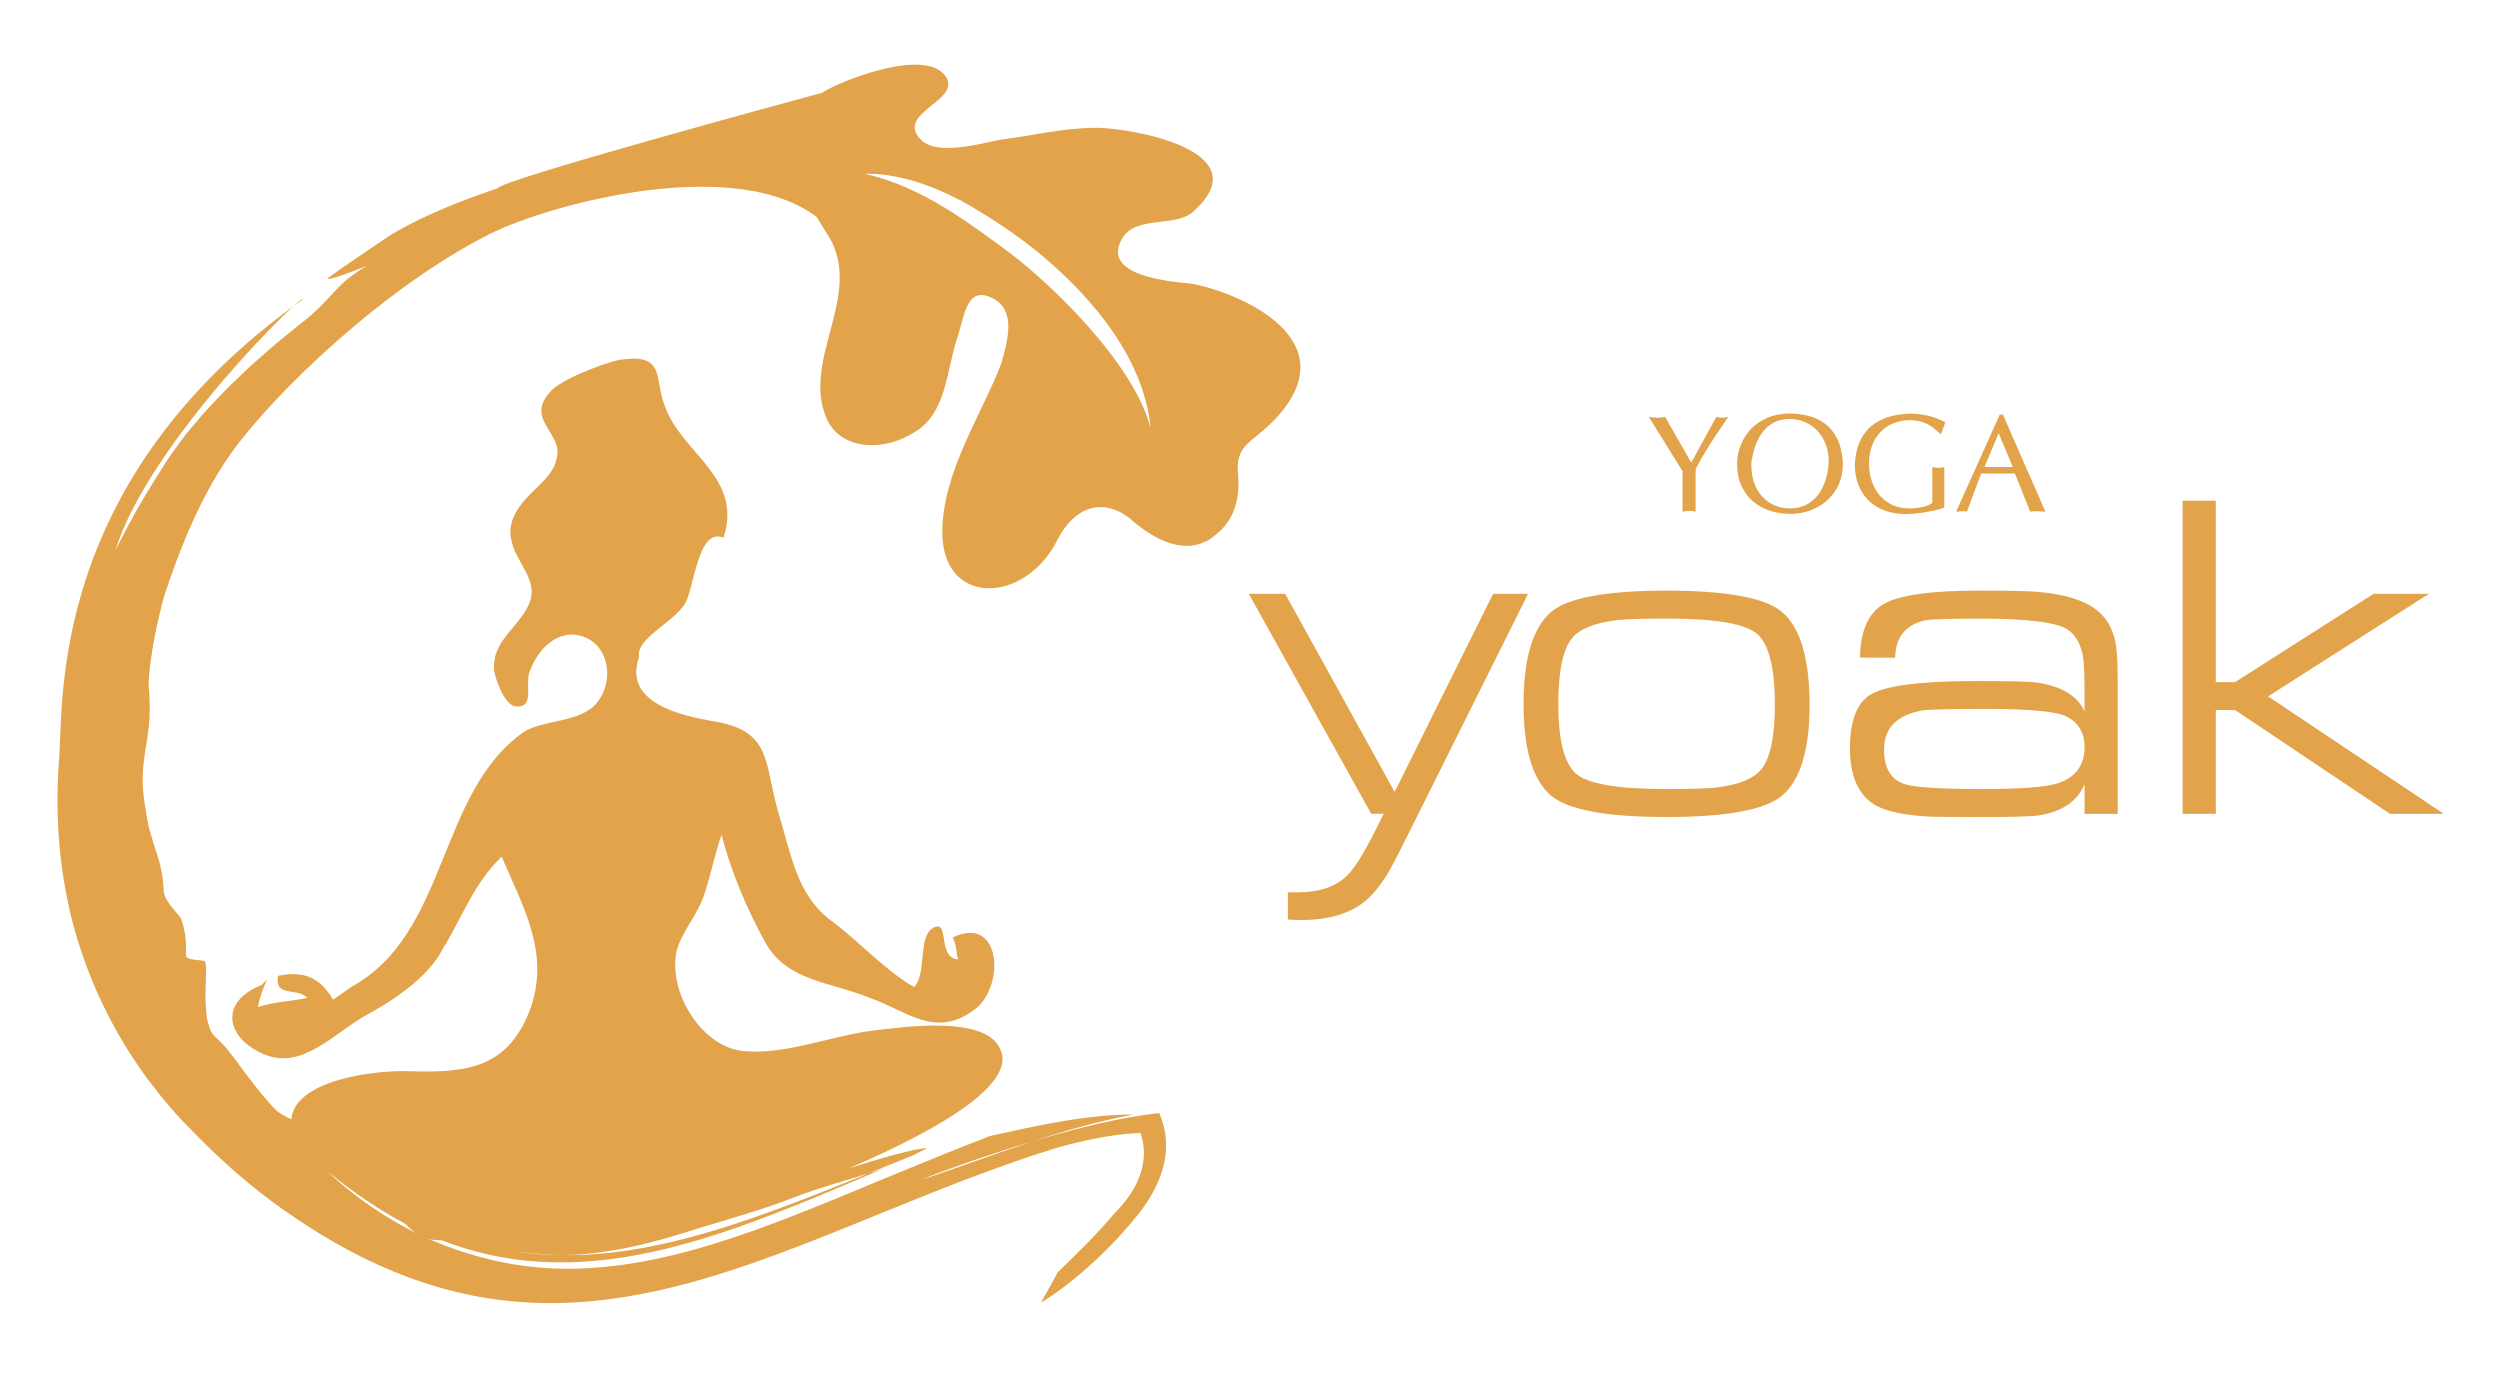 <?xml version="1.0" encoding="utf-8"?>
<!-- Generator: Adobe Illustrator 26.0.2, SVG Export Plug-In . SVG Version: 6.00 Build 0)  -->
<svg version="1.1" id="Ebene_1" xmlns="http://www.w3.org/2000/svg" xmlns:xlink="http://www.w3.org/1999/xlink" x="0px" y="0px"
	 viewBox="0 0 400 220" style="enable-background:new 0 0 400 220;" xml:space="preserve">
<style type="text/css">
	.st0{fill:#E2A34A;}
</style>
<g>
	<path class="st0" d="M131.58,14.83c2.23-1.59,15.81-7.18,19.49-2.91c3.54,4.09-8.15,6.01-3.69,10.47
		c2.55,2.55,9.46,0.61,12.65-0.03c5.1-0.64,10.05-1.91,15.47-1.91c5.1,0,25.98,3.5,15.77,13.07c-2.87,3.19-9.57,0.64-11.8,4.78
		c-3.19,5.74,7.33,6.75,11.15,7.07c8.29,1.59,25.5,9.31,13.09,22.01c-3.52,3.61-6.06,3.7-5.62,8.53c0.19,2.13,0.21,6.54-3.3,9.41
		c-4.78,4.46-10.78,0.54-13.96-2.33c-4.46-3.51-8.99-1.85-11.64,3.39c-5.24,10.38-18.42,10.67-18.42-1.22
		c0.01-9.57,6.21-18.62,9.4-26.91c0.96-3.51,2.75-8.93-1.84-10.76c-3.88-1.55-4.06,3.57-5.33,7.08c-1.59,5.1-1.69,11.77-6.79,14.64
		c-4.46,2.87-11.32,3.07-13.87-2.04c-4.15-9.25,5.24-19.17,0.78-28.41c-1.28-2.55-5.62-7.49-3.07-10.36
		c2.23-2.55,10.02-0.3,12.57,0.66c7.01,2.55,13,6.99,18.99,11.45c5.83,4.35,19.64,17.17,22.51,28.01
		c-1.16-11.54-9.7-20.95-16.49-26.86c-5.61-4.89-13.18-9.51-19.88-12.7C142.67,26.75,128.39,22.16,131.58,14.83"/>
</g>
<path class="st0" d="M9.46,121.4c-0.71,9.1,0.01,18.01,2.28,26.64c2.32,8.61,6.23,16.92,11.86,24.59c0.73,0.94,1.46,1.89,2.2,2.83
	c0.77,0.93,1.57,1.84,2.37,2.76c0.39,0.47,0.82,0.9,1.24,1.33c0.42,0.44,0.84,0.87,1.27,1.31c0.85,0.89,1.69,1.71,2.55,2.56
	c3.47,3.38,7.35,6.74,11.69,9.84c2.76,1.95,5.63,3.82,8.63,5.55c3.01,1.72,6.16,3.29,9.45,4.64c3.29,1.35,6.71,2.48,10.24,3.32
	c3.52,0.84,7.13,1.37,10.74,1.6c7.23,0.47,14.38-0.36,21.09-1.83c6.73-1.47,13.07-3.57,19.14-5.8c6.07-2.24,11.88-4.63,17.53-6.93
	c5.65-2.3,11.13-4.51,16.48-6.47c2.68-0.98,5.32-1.91,7.92-2.75c0.65-0.21,1.3-0.41,1.95-0.62l0.97-0.3l0.48-0.15l0.34-0.09
	c0.83-0.23,1.66-0.44,2.46-0.63c3.21-0.77,6.04-1.24,8.47-1.43c0.36-0.03,0.71-0.05,1.06-0.07l0.51-0.02c0.04,0,0.09-0.01,0.12,0
	l0.04,0.14l0.08,0.28c0.22,0.73,0.34,1.47,0.38,2.18c0.06,0.71,0,1.41-0.08,2.06c-0.11,0.66-0.25,1.29-0.45,1.88
	c-0.39,1.18-0.94,2.2-1.5,3.08c-0.57,0.88-1.17,1.62-1.74,2.26c-0.28,0.32-0.56,0.61-0.83,0.87c-0.5,0.57-0.98,1.13-1.44,1.67
	c-1.02,1.15-2.03,2.2-2.96,3.17c-1.9,1.93-3.55,3.51-4.79,4.73c0,0-0.63,1.2-1.3,2.4c-0.68,1.21-1.36,2.42-1.36,2.42
	c1.98-1.18,4.51-3.04,7.24-5.43c1.36-1.2,2.78-2.53,4.18-3.98c0.7-0.73,1.4-1.49,2.08-2.27c0.34-0.38,0.7-0.81,1-1.18
	c0.23-0.26,0.47-0.53,0.7-0.82c0.93-1.13,1.86-2.42,2.65-3.85c0.79-1.43,1.47-3.02,1.84-4.72c0.4-1.69,0.44-3.49,0.12-5.24
	c-0.1-0.43-0.18-0.88-0.32-1.3c-0.07-0.21-0.13-0.43-0.21-0.64l-0.25-0.63l-0.06-0.16c-0.03-0.04-0.02-0.14-0.09-0.11l-0.33,0.04
	l-0.66,0.08c-0.44,0.05-0.88,0.11-1.32,0.18c-3.11,0.45-6.21,1.1-9.13,1.82c-1.46,0.36-2.88,0.73-4.23,1.1
	c-0.34,0.09-0.67,0.18-1,0.27c-0.41,0.12-0.8,0.23-1.19,0.35c-0.78,0.23-1.54,0.45-2.25,0.66c-7.14,2.37-12.55,4.4-16.69,5.77
	c-1.74,0.58-0.64,0.12,2.43-1.02c3.07-1.12,8.1-2.93,14.27-4.75c0.68-0.22,1.37-0.45,2.08-0.68c0.36-0.11,0.72-0.23,1.08-0.34
	c0.31-0.09,0.62-0.19,0.93-0.28c0.6-0.18,1.21-0.36,1.83-0.54c0.62-0.18,1.25-0.36,1.9-0.53c2.57-0.69,5.3-1.35,8.17-1.88
	c-3.14-0.05-6.94,0.33-11,1c-0.51,0.08-1.01,0.17-1.53,0.26c-0.53,0.1-1.06,0.2-1.58,0.29c-1.08,0.22-2.12,0.44-3.14,0.64
	c-2.03,0.43-3.93,0.85-5.66,1.23c-4.72,1.81-9.45,3.75-14.24,5.71c-5.27,2.17-10.45,4.37-15.66,6.43
	c-5.2,2.06-10.43,3.99-15.75,5.55c-5.32,1.57-10.74,2.77-16.23,3.28c-5.47,0.52-10.99,0.31-16.28-0.79
	c-1.91-0.4-4.37-1.01-7.01-1.91c-2.64-0.89-5.46-2.09-8.14-3.51c-5.38-2.83-10.11-6.55-12.69-9.11c0,0,0.28,0.23,0.8,0.65
	c0.26,0.21,0.58,0.47,0.96,0.78c0.38,0.3,0.84,0.63,1.34,1.01c2.01,1.51,4.95,3.59,8.76,5.63c1.89,1.04,4.03,2.02,6.34,2.94
	c2.31,0.91,4.82,1.7,7.49,2.3c5.32,1.21,11.26,1.57,17.2,1.01c5.95-0.54,11.86-1.93,17.31-3.59c5.45-1.67,10.46-3.58,14.74-5.3
	c4.27-1.72,7.82-3.24,10.31-4.3c2.49-1.06,3.91-1.67,3.91-1.67c-0.86,0.3-1.71,0.59-2.56,0.85c0,0-3.02,1.24-7.54,3.03
	c-4.53,1.78-10.56,4.09-16.66,5.96c-3.05,0.93-6.12,1.75-9,2.37c-2.88,0.63-5.58,1.07-7.89,1.33c-1.15,0.11-2.21,0.23-3.14,0.28
	c-0.47,0.03-0.9,0.06-1.31,0.08c-0.4,0.01-0.77,0.02-1.11,0.03c-0.67,0.02-1.19,0.03-1.55,0.02c-0.36,0-0.55-0.01-0.55-0.01
	c-2.75,0.03-5.51-0.18-8.25-0.73c0,0,0.13,0.02,0.35,0.06c0.22,0.03,0.54,0.1,0.92,0.15c0.77,0.09,1.79,0.25,2.82,0.32
	c1.03,0.11,2.07,0.14,2.85,0.18c0.39,0.03,0.72,0.01,0.95,0.02c0.23,0,0.36,0,0.36,0c1.8-0.01,3.59-0.17,5.38-0.38
	c1.79-0.25,3.58-0.53,5.38-0.93c3.61-0.76,7.25-1.84,11.1-3.09c4.79-1.43,10.44-3.04,15.22-4.94c3.92-1.5,7.77-2.51,11.66-3.75
	l7.24-2.93c0.67-0.36,1.39-0.73,2.14-1.08c-0.03,0-0.09,0.01-0.11,0.01c-1.83,0.01-7.11,1.49-14.04,3.7
	c-6.93,2.18-15.54,5.09-24.09,7.06c-4.27,0.98-8.52,1.72-12.48,2.06c-1.98,0.17-3.9,0.27-5.71,0.25c-0.91,0.02-1.79-0.05-2.65-0.06
	c-0.43-0.03-0.85-0.06-1.26-0.09c-0.42-0.02-0.83-0.05-1.22-0.11c-6.41-0.63-11.02-2.37-13.18-3c-3.39-1.05-6.87-1.98-10.45-3.39
	c-3.57-1.4-7.23-3.23-10.65-5.94c-1.16-0.89-2.03-1.91-2.9-2.79c-0.86-0.91-1.67-1.74-2.7-2.33c-0.45,0.07-1.46-0.55-2.48-1.19
	c-0.54-0.5-1.04-1.04-1.53-1.6c-0.49-0.55-0.97-1.12-1.43-1.68c-0.88-1.12-1.75-2.22-2.54-3.29c-0.38-0.54-0.77-1.07-1.15-1.58
	c-0.39-0.5-0.78-1-1.16-1.48c-0.38-0.48-0.77-0.94-1.18-1.37c-0.41-0.43-0.84-0.82-1.26-1.21c-0.52-0.57-0.89-1.61-1.1-2.85
	c-0.09-0.63-0.15-1.3-0.19-1.98c-0.04-0.68-0.07-1.36-0.04-2.04c0.04-1.32,0.08-2.57,0.1-3.53c0.01-0.93-0.08-1.53-0.42-1.56
	c-2.5-0.26-2.82-0.34-2.83-1.09c0-0.38,0.08-0.93,0.02-1.77c-0.06-0.84-0.17-2.01-0.66-3.58c-0.07-0.39-0.73-1.1-1.42-1.92
	c-0.71-0.82-1.32-1.78-1.45-2.59c-0.15-2.76-0.56-4.47-1.15-6.29c-0.32-0.91-0.61-1.85-0.93-2.95c-0.35-1.1-0.59-2.38-0.83-3.96
	c-0.23-1.17-0.34-2.24-0.43-3.22c-0.07-0.98-0.04-1.88-0.02-2.71c0.01-0.83,0.13-1.6,0.22-2.33c0.11-0.73,0.17-1.43,0.31-2.11
	c0.25-1.37,0.41-2.7,0.53-4.24c0.06-1.54,0.07-3.28-0.15-5.5h0c-0.01-0.27,0.08-1.31,0.21-2.73c0.09-0.71,0.21-1.5,0.33-2.35
	c0.07-0.42,0.12-0.86,0.2-1.29c0.08-0.43,0.17-0.87,0.26-1.31c0.31-1.76,0.76-3.46,1.06-4.74c0.15-0.64,0.32-1.16,0.42-1.53
	c0.11-0.37-1.48,4.43,0.17-0.58c1.65-5.01,5.08-14.7,10.49-22.32c6.91-9.72,24.68-26.73,41.43-35.16c9.54-4.8,40-13.11,53.01-2.2
	c-4.26-5.31,5.62-11.9,22.18-3.26c0.08-0.52-22.32-15.97-21.97-17.15c-4.05,1.09-51.79,14.03-51.9,15.28
	c-1.91,0.62-4.36,1.51-6.92,2.52c-1.28,0.51-2.58,1.08-3.85,1.64c-1.28,0.56-2.52,1.18-3.68,1.79c-1.16,0.62-2.25,1.21-3.18,1.84
	c-0.94,0.62-8.74,5.89-9.35,6.45c-0.72,0.48,0.1,0.55,6.04-1.84c-1.38,0.81-2.41,1.55-3.27,2.25c-0.85,0.71-1.51,1.43-2.17,2.14
	c-0.66,0.72-1.32,1.42-2.13,2.23c-0.8,0.81-1.77,1.68-3.08,2.67c-0.86,0.66-1.71,1.4-2.61,2.12c-0.89,0.74-1.82,1.47-2.72,2.29
	c-0.91,0.8-1.84,1.62-2.78,2.46c-0.92,0.86-1.84,1.76-2.78,2.66c-0.95,0.88-1.84,1.86-2.76,2.82c-0.46,0.48-0.91,0.97-1.37,1.45
	c-0.46,0.48-0.89,1.03-1.34,1.55c-0.44,0.52-0.89,1.05-1.33,1.57c-0.45,0.53-0.9,1.05-1.28,1.6l-1.18,1.64
	c-0.39,0.55-0.8,1.09-1.15,1.64c-3.08,4.83-5.18,8.18-8.32,14.48c5.39-17.43,30.74-41.91,30-40.17
	C7.66,76.82,10.18,112.3,9.46,121.4z"/>
<g>
	<path class="st0" d="M41.84,157.61c-6.75,2.64-5.87,8.51,0.59,11.15c5.87,2.35,10.85-3.23,15.84-6.16
		c4.4-2.35,10.27-6.16,12.61-10.85c2.93-4.69,4.99-10.56,9.39-14.67c3.52,8.21,7.63,15.25,4.69,24.05
		c-3.52,9.68-9.97,10.56-19.36,10.27c-5.87-0.29-22.88,1.76-18.19,11.15c2.64,4.4,7.33,4.4,11.15,7.04
		c4.4,2.64,6.47,9.13,12.04,8.84c9.39-0.29,14.27-1.59,23.89,0.01c6.53,1.08,17.45-2.4,25.08-5.04
		c6.75-2.64,44.88-16.13,40.48-25.52c-2.35-5.57-15.84-3.52-20.83-2.93c-6.45,0.88-13.49,3.81-20.24,3.23
		c-6.45-0.59-11.73-8.8-10.85-15.25c0.29-2.93,3.23-6.16,4.4-9.39c1.17-3.23,1.76-6.75,2.93-9.97c1.47,5.87,4.11,12.03,7.04,17.31
		c3.52,6.16,10.27,6.16,16.72,8.8c5.87,2.05,10.27,6.45,16.43,2.05c5.28-3.52,4.69-15.55-3.23-11.73c0.59,0.88,0.59,2.64,0.88,3.52
		c-3.52-0.29-1.17-6.75-4.11-4.99c-2.35,1.47-0.88,7.33-2.93,9.39c-4.69-2.64-8.8-7.33-13.2-10.56c-5.57-4.11-6.45-10.56-8.51-17.31
		c-2.35-7.92-0.88-13.2-10.56-14.67c-4.99-0.88-14.37-2.93-11.73-10.27c-0.59-2.93,5.57-5.57,7.33-8.51
		c1.47-2.35,2.05-12.32,6.16-10.56c3.23-9.68-6.75-13.49-9.39-21.12c-1.76-4.4,0.29-8.51-7.33-7.33c-2.64,0.59-9.68,3.23-11.15,5.28
		c-3.81,4.4,2.35,6.45,1.17,10.56c-0.88,4.11-6.45,5.87-7.33,10.85c-0.59,4.69,4.11,7.33,3.23,11.44c-1.17,4.4-6.45,6.45-5.87,11.73
		c0.29,1.47,1.76,5.57,3.52,5.57c2.93,0.29,1.47-3.52,2.05-5.28c1.47-4.4,5.28-7.63,9.39-5.57c3.52,1.76,4.11,7.04,1.47,10.27
		c-2.64,3.23-8.51,2.64-11.73,4.69C70,126.81,71.76,149.4,56.22,157.9c-0.88,0.59-2.05,1.47-2.93,2.05
		c-2.05-3.52-4.69-4.69-8.8-3.81c-0.59,3.52,2.93,1.76,4.69,3.52c-2.64,0.59-5.28,0.59-7.92,1.47c0.29-1.47,0.88-3.23,1.47-4.4"/>
</g>
<g>
	<path class="st0" d="M199.81,95.01h5.82l17.51,31.7l15.76-31.7h5.59l-18.96,38.03c-1.65,3.29-2.66,5.28-3.05,5.96
		c-1.33,2.32-2.69,4.06-4.07,5.19c-2.45,2.01-5.85,3.01-10.21,3.01c-0.46,0-1.18-0.02-2.14-0.07v-4.36c0.73,0,1.28,0,1.67,0
		c3.32,0,5.88-0.86,7.7-2.58c1.21-1.14,2.72-3.52,4.54-7.16l1.42-2.83h-2L199.81,95.01z"/>
	<path class="st0" d="M266.61,94.5c9.74,0,15.93,1.16,18.6,3.49c2.88,2.52,4.32,7.47,4.32,14.86c0,7.07-1.44,11.87-4.32,14.38
		c-2.64,2.32-8.83,3.49-18.56,3.49c-9.71,0-15.9-1.16-18.56-3.49c-2.88-2.52-4.32-7.39-4.32-14.6c0-7.22,1.44-12.1,4.32-14.64
		C250.7,95.67,256.88,94.5,266.61,94.5z M266.76,98.97c-3.9,0-6.59,0.09-8.06,0.25c-3.58,0.44-5.98,1.41-7.19,2.91
		c-1.45,1.79-2.18,5.29-2.18,10.5c0,5.67,0.91,9.35,2.72,11.06s6.68,2.56,14.6,2.56c3.83,0,6.49-0.08,7.99-0.25
		c3.56-0.44,5.94-1.4,7.16-2.91c1.45-1.79,2.18-5.23,2.18-10.32c0-5.79-0.91-9.54-2.72-11.24C279.44,99.83,274.6,98.97,266.76,98.97
		z"/>
	<path class="st0" d="M297.6,105.22c0.07-4.31,1.34-7.17,3.81-8.59c2.47-1.42,7.53-2.13,15.18-2.13c4.96,0,8.21,0.07,9.74,0.22
		c4.12,0.39,7.16,1.34,9.12,2.87c1.53,1.19,2.52,2.85,2.98,4.98c0.27,1.19,0.4,3.17,0.4,5.96v21.69h-5.3v-4.76
		c-1.11,2.69-3.5,4.35-7.16,4.98c-1.14,0.19-4.25,0.29-9.34,0.29c-4.94,0-7.92-0.04-8.94-0.11c-4.07-0.27-6.91-0.97-8.54-2.11
		c-2.37-1.67-3.56-4.6-3.56-8.79c0-4.21,1.02-7.02,3.05-8.43c2.25-1.55,7.95-2.32,17.11-2.32c5.4,0,8.61,0.07,9.63,0.22
		c4,0.56,6.57,2.09,7.74,4.61v-3.7c0-2.45-0.09-4.14-0.25-5.09c-0.36-1.99-1.16-3.4-2.4-4.25c-1.74-1.19-6.44-1.78-14.09-1.78
		c-5.04,0-7.98,0.1-8.83,0.29c-3.1,0.73-4.67,2.71-4.72,5.96L297.6,105.22L297.6,105.22z M317.58,113.43
		c-5.8,0-9.16,0.09-10.08,0.25c-4.04,0.75-6.05,2.83-6.05,6.25c0,3.08,1.17,4.94,3.52,5.59c1.71,0.48,5.79,0.73,12.21,0.73
		c6.19,0,10.22-0.31,12.11-0.94c2.83-0.94,4.24-2.88,4.24-5.81c0-2.25-0.97-3.87-2.9-4.87
		C329.08,113.83,324.73,113.43,317.58,113.43z"/>
	<path class="st0" d="M349.22,130.21V80.12h5.3v29.02h3.09l22.16-14.13h8.85l-25.73,16.41L391,130.21h-8.61l-24.77-16.6l-3.09,0
		v16.6L349.22,130.21L349.22,130.21z"/>
</g>
<g>
	<path class="st0" d="M269.22,75.42l-5.41-8.72c0.52,0.09,0.98,0.13,1.37,0.13c0.39,0,0.81-0.04,1.24-0.13l4.18,7.32l4.01-7.32
		c0.35,0.09,0.67,0.13,0.96,0.13s0.61-0.04,0.96-0.13c-0.92,1.35-1.64,2.42-2.16,3.19c-0.52,0.78-1.06,1.63-1.62,2.57
		c-0.56,0.93-1.05,1.8-1.45,2.61v6.8c-0.35-0.09-0.68-0.13-0.98-0.13s-0.68,0.04-1.11,0.13V75.42L269.22,75.42z"/>
	<path class="st0" d="M277.94,74.19c0-0.98,0.18-1.95,0.55-2.91c0.37-0.96,0.9-1.82,1.61-2.59c0.71-0.77,1.6-1.38,2.69-1.84
		c1.08-0.46,2.31-0.69,3.69-0.69c1.61,0.04,2.95,0.31,4.05,0.79c1.09,0.48,1.94,1.11,2.55,1.87c0.61,0.76,1.04,1.58,1.3,2.45
		c0.26,0.87,0.42,1.78,0.47,2.74v0.31c0,1.19-0.22,2.27-0.67,3.25c-0.45,0.97-1.07,1.81-1.87,2.51c-0.8,0.7-1.69,1.23-2.69,1.6
		c-0.99,0.36-2.03,0.54-3.12,0.54c-0.06,0-0.11,0-0.17-0.01c-0.05,0-0.12-0.01-0.2-0.01c-0.94,0-1.88-0.15-2.83-0.44
		c-0.95-0.29-1.83-0.76-2.65-1.4c-0.82-0.64-1.47-1.48-1.97-2.51C278.18,76.84,277.94,75.61,277.94,74.19z M280.2,74.19
		c0,2.22,0.58,3.97,1.74,5.24c1.16,1.27,2.67,1.91,4.54,1.91c0.83,0,1.59-0.16,2.3-0.47c0.7-0.32,1.33-0.79,1.87-1.41
		c0.54-0.62,0.98-1.38,1.31-2.27c0.33-0.89,0.53-1.89,0.62-3c0.01-0.09,0.01-0.21,0.01-0.38c0-0.94-0.15-1.83-0.46-2.67
		c-0.31-0.84-0.74-1.56-1.3-2.17c-0.56-0.61-1.22-1.08-1.99-1.42c-0.77-0.34-1.62-0.51-2.53-0.51c-1.03,0-1.92,0.22-2.67,0.66
		c-0.75,0.44-1.36,1.01-1.83,1.72c-0.47,0.7-0.83,1.47-1.08,2.28C280.48,72.52,280.3,73.35,280.2,74.19z"/>
	<path class="st0" d="M296.77,74.37c0.08-1.71,0.43-3.12,1.04-4.21c0.61-1.09,1.37-1.92,2.27-2.48c0.9-0.56,1.79-0.94,2.66-1.13
		c0.87-0.19,1.79-0.32,2.75-0.38c0.64,0,1.29,0.05,1.94,0.14c0.65,0.09,1.3,0.24,1.95,0.45c0.64,0.21,1.27,0.48,1.87,0.81l-0.7,1.92
		c-0.01-0.01-0.23-0.19-0.65-0.56c-0.42-0.37-0.82-0.66-1.19-0.89c-0.37-0.23-0.83-0.42-1.37-0.58c-0.54-0.16-1.16-0.23-1.84-0.23
		c-0.96,0-1.91,0.21-2.86,0.63c-0.94,0.42-1.75,1.12-2.42,2.08c-0.67,0.97-1.06,2.21-1.17,3.74c-0.01,0.09-0.01,0.24-0.01,0.42
		c0,1.05,0.15,2.02,0.46,2.92c0.31,0.9,0.75,1.67,1.32,2.32c0.58,0.65,1.26,1.15,2.06,1.49c0.8,0.34,1.67,0.52,2.62,0.52
		c0.78,0,1.49-0.08,2.15-0.24c0.65-0.16,1.16-0.37,1.52-0.63v-5.75c0.35,0.09,0.67,0.13,0.96,0.13c0.29,0,0.61-0.04,0.96-0.13v6.45
		c-0.49,0.25-1.39,0.48-2.69,0.71c-1.3,0.23-2.32,0.34-3.07,0.34c-0.09,0-0.17,0-0.22,0.01c-0.05,0-0.12,0.01-0.19,0.01
		c-1.22,0-2.34-0.19-3.35-0.56s-1.88-0.9-2.59-1.6s-1.26-1.53-1.63-2.5C296.95,76.61,296.77,75.54,296.77,74.37z"/>
	<path class="st0" d="M312.98,81.87l6.97-15.52h0.52l6.8,15.52c-0.07,0-0.2-0.01-0.38-0.02c-0.18-0.01-0.38-0.02-0.6-0.04
		c-0.23-0.01-0.41-0.02-0.56-0.02c-0.33,0-0.63,0.03-0.9,0.08l-2.44-6.1h-5.41l-2.27,6.1c-0.16-0.05-0.35-0.08-0.57-0.08
		c-0.09,0-0.23,0.01-0.41,0.02c-0.18,0.01-0.33,0.03-0.46,0.04C313.16,81.86,313.06,81.87,312.98,81.87z M317.52,74.72h4.53
		l-2.27-5.41L317.52,74.72z"/>
</g>
</svg>
